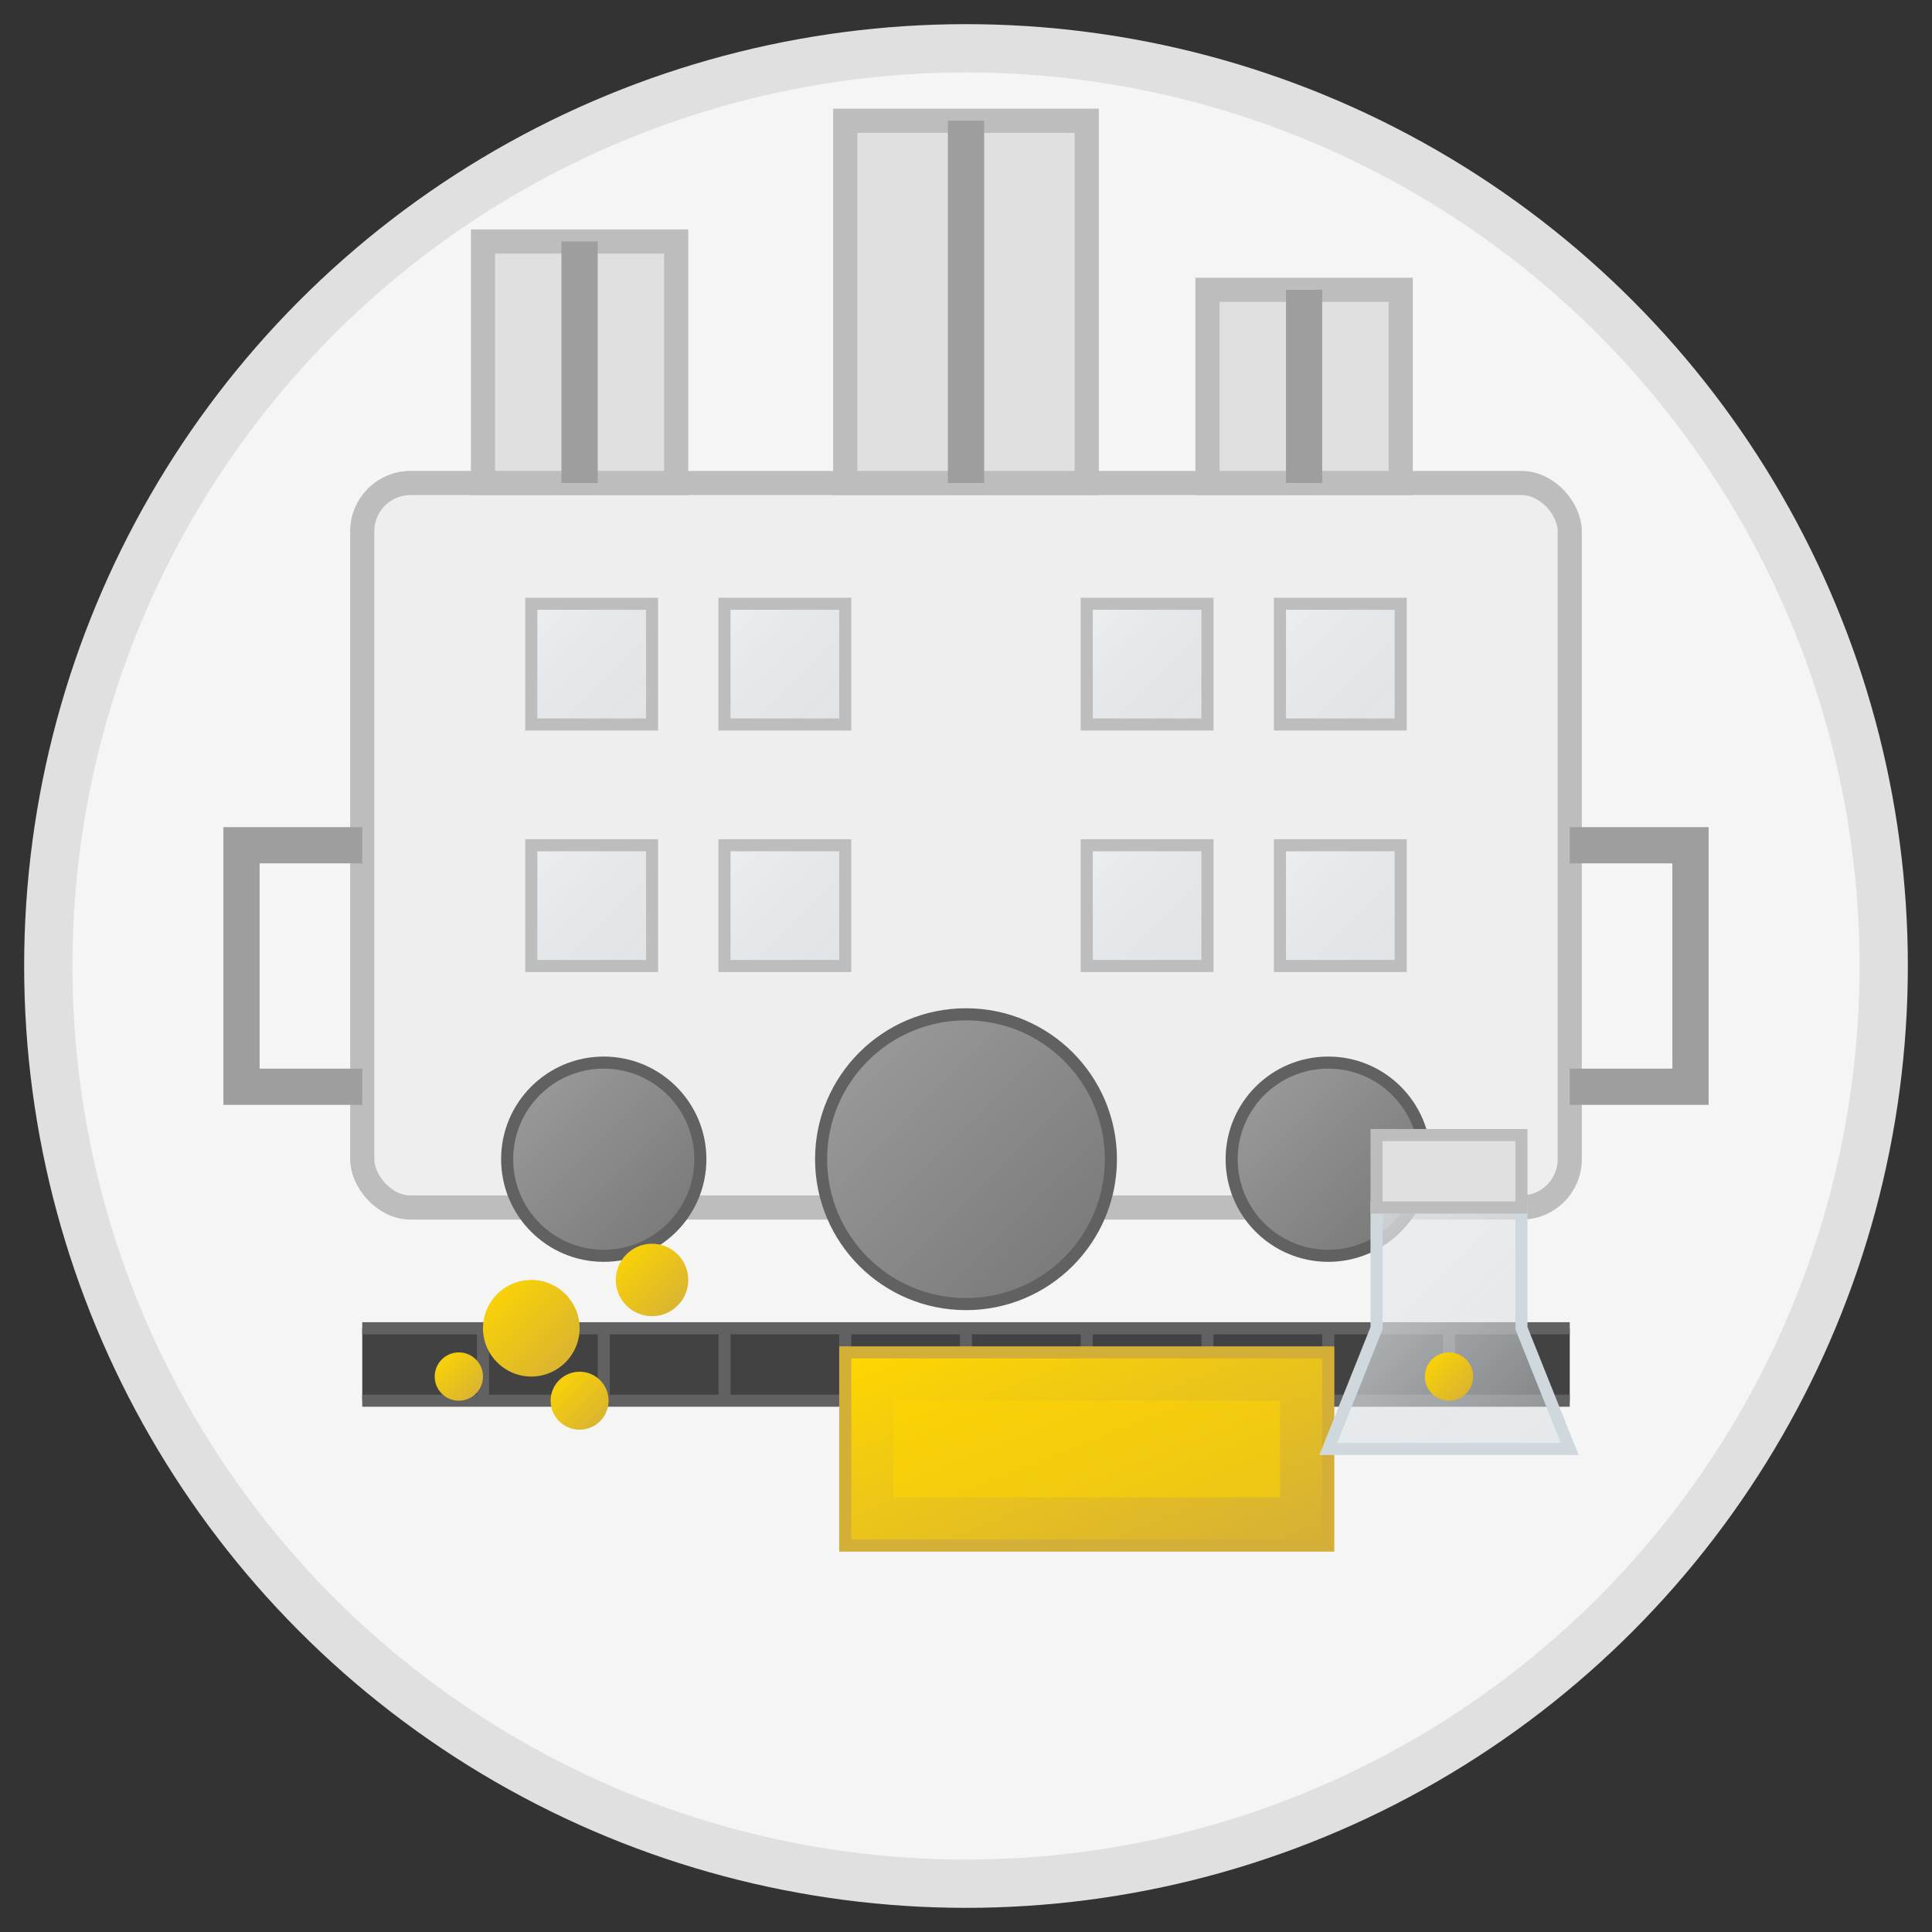 <?xml version="1.0" encoding="UTF-8"?>
<svg width="80" height="80" viewBox="0 0 80 80" xmlns="http://www.w3.org/2000/svg">
  <rect x="0" y="0" width="80" height="80" fill="#333333" stroke="none"/>
  <defs>
    <linearGradient id="goldGradient" x1="0%" y1="0%" x2="100%" y2="100%">
      <stop offset="0%" stop-color="#FFD700"/>
      <stop offset="100%" stop-color="#D4AF37"/>
    </linearGradient>
    <linearGradient id="glassGradient" x1="0%" y1="0%" x2="100%" y2="100%">
      <stop offset="0%" stop-color="#ECEFF1" stop-opacity="0.8"/>
      <stop offset="100%" stop-color="#CFD8DC" stop-opacity="0.4"/>
    </linearGradient>
    <linearGradient id="metalGradient" x1="0%" y1="0%" x2="100%" y2="100%">
      <stop offset="0%" stop-color="#9E9E9E"/>
      <stop offset="100%" stop-color="#757575"/>
    </linearGradient>
  </defs>

  <!-- Background Circle -->
  <circle cx="40" cy="40" r="38" fill="#F5F5F5" stroke="#E0E0E0" stroke-width="2"/>
  
  <!-- Gold Processing Equipment -->
  
  <!-- Processing Plant / Refinery -->
  <g transform="translate(40, 40)">
    <!-- Main Processing Structure -->
    <rect x="-25" y="-20" width="50" height="30" fill="#EEEEEE" stroke="#BDBDBD" stroke-width="1" rx="2"/>
    
    <!-- Refinery Towers -->
    <rect x="-20" y="-30" width="8" height="10" fill="#E0E0E0" stroke="#BDBDBD" stroke-width="1"/>
    <rect x="-5" y="-35" width="10" height="15" fill="#E0E0E0" stroke="#BDBDBD" stroke-width="1"/>
    <rect x="10" y="-28" width="8" height="8" fill="#E0E0E0" stroke="#BDBDBD" stroke-width="1"/>
    
    <!-- Process Windows -->
    <rect x="-18" y="-15" width="5" height="5" fill="url(#glassGradient)" stroke="#BDBDBD" stroke-width="0.5"/>
    <rect x="-18" y="-5" width="5" height="5" fill="url(#glassGradient)" stroke="#BDBDBD" stroke-width="0.5"/>
    <rect x="-10" y="-15" width="5" height="5" fill="url(#glassGradient)" stroke="#BDBDBD" stroke-width="0.5"/>
    <rect x="-10" y="-5" width="5" height="5" fill="url(#glassGradient)" stroke="#BDBDBD" stroke-width="0.5"/>
    <rect x="5" y="-15" width="5" height="5" fill="url(#glassGradient)" stroke="#BDBDBD" stroke-width="0.5"/>
    <rect x="5" y="-5" width="5" height="5" fill="url(#glassGradient)" stroke="#BDBDBD" stroke-width="0.5"/>
    <rect x="13" y="-15" width="5" height="5" fill="url(#glassGradient)" stroke="#BDBDBD" stroke-width="0.5"/>
    <rect x="13" y="-5" width="5" height="5" fill="url(#glassGradient)" stroke="#BDBDBD" stroke-width="0.5"/>
    
    <!-- Pipes and Connections -->
    <path d="M-16,-30 L-16,-20 M0,-35 L0,-20 M14,-28 L14,-20" stroke="#9E9E9E" stroke-width="1.5" fill="none"/>
    <path d="M-25,-5 L-30,-5 L-30,5 L-25,5" stroke="#9E9E9E" stroke-width="1.5" fill="none"/>
    <path d="M25,-5 L30,-5 L30,5 L25,5" stroke="#9E9E9E" stroke-width="1.5" fill="none"/>
    
    <!-- Processing Equipment -->
    <circle cx="-15" cy="8" r="4" fill="url(#metalGradient)" stroke="#616161" stroke-width="0.5"/>
    <circle cx="0" cy="8" r="6" fill="url(#metalGradient)" stroke="#616161" stroke-width="0.5"/>
    <circle cx="15" cy="8" r="4" fill="url(#metalGradient)" stroke="#616161" stroke-width="0.5"/>
    
    <!-- Conveyor Belt -->
    <rect x="-25" y="15" width="50" height="3" fill="#424242"/>
    <line x1="-25" y1="15" x2="25" y2="15" stroke="#616161" stroke-width="0.5"/>
    <line x1="-25" y1="18" x2="25" y2="18" stroke="#616161" stroke-width="0.5"/>
    <line x1="-20" y1="15" x2="-20" y2="18" stroke="#616161" stroke-width="0.5"/>
    <line x1="-15" y1="15" x2="-15" y2="18" stroke="#616161" stroke-width="0.5"/>
    <line x1="-10" y1="15" x2="-10" y2="18" stroke="#616161" stroke-width="0.5"/>
    <line x1="-5" y1="15" x2="-5" y2="18" stroke="#616161" stroke-width="0.5"/>
    <line x1="0" y1="15" x2="0" y2="18" stroke="#616161" stroke-width="0.5"/>
    <line x1="5" y1="15" x2="5" y2="18" stroke="#616161" stroke-width="0.5"/>
    <line x1="10" y1="15" x2="10" y2="18" stroke="#616161" stroke-width="0.5"/>
    <line x1="15" y1="15" x2="15" y2="18" stroke="#616161" stroke-width="0.5"/>
    <line x1="20" y1="15" x2="20" y2="18" stroke="#616161" stroke-width="0.5"/>
  </g>
  
  <!-- Processed Gold -->
  <g transform="translate(45, 60)">
    <!-- Gold Bar -->
    <rect x="-10" y="-4" width="20" height="8" fill="url(#goldGradient)" stroke="#D4AF37" stroke-width="0.5"/>
    <rect x="-8" y="-2" width="16" height="4" fill="#FFD700" opacity="0.5"/>
  </g>
  
  <!-- Gold Particles -->
  <g transform="translate(22, 55)">
    <circle cx="0" cy="0" r="2" fill="url(#goldGradient)"/>
    <circle cx="5" cy="-2" r="1.5" fill="url(#goldGradient)"/>
    <circle cx="-3" cy="2" r="1" fill="url(#goldGradient)"/>
    <circle cx="2" cy="3" r="1.2" fill="url(#goldGradient)"/>
  </g>
  
  <!-- Laboratory Equipment -->
  <g transform="translate(60, 55)">
    <path d="M-3,-5 L-3,0 L-5,5 L5,5 L3,0 L3,-5 Z" fill="url(#glassGradient)" stroke="#CFD8DC" stroke-width="0.5"/>
    <rect x="-3" y="-8" width="6" height="3" fill="#E0E0E0" stroke="#BDBDBD" stroke-width="0.5"/>
    <circle cx="0" cy="2" r="1" fill="url(#goldGradient)"/>
  </g>
</svg>